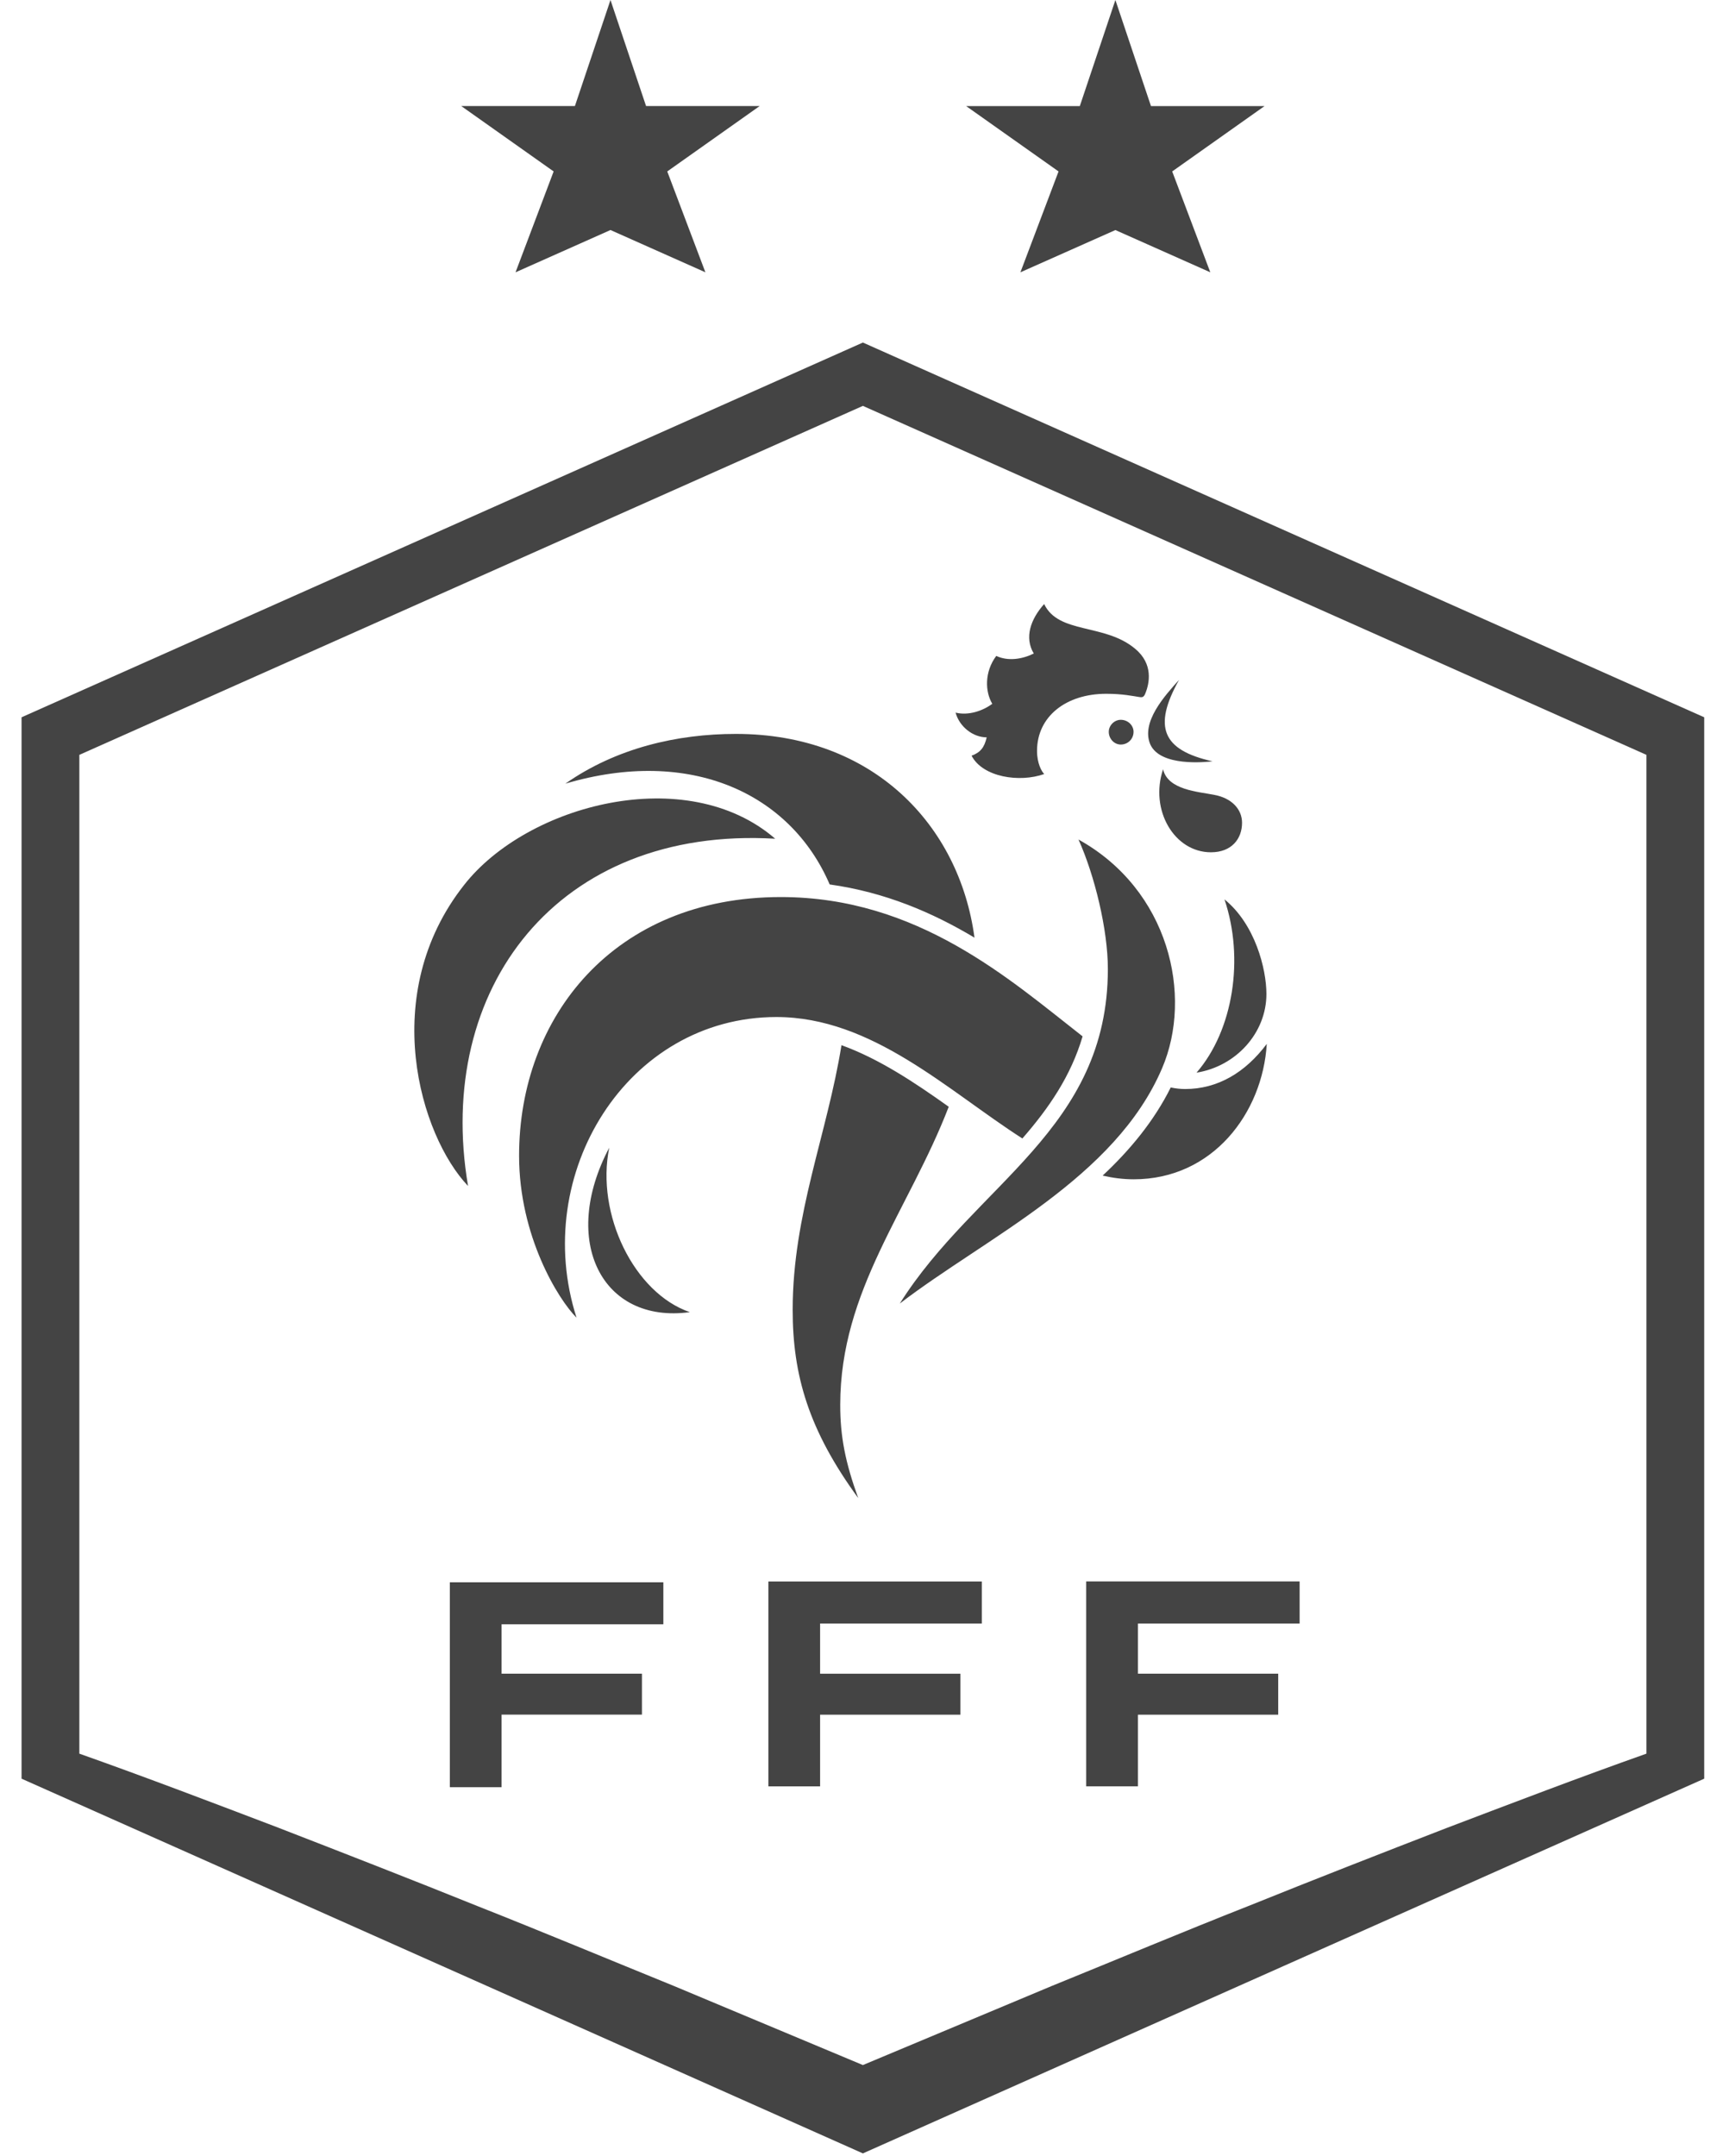 <svg width="47" height="59" viewBox="0 0 47 59" fill="none" xmlns="http://www.w3.org/2000/svg">
<path d="M0.59 48.67L23.62 58.923L46.65 48.67V19.627L23.62 9.373L0.59 19.627V48.67ZM7.637 50.018C5.821 49.327 4.006 48.634 2.172 47.985V20.655L23.62 11.106L45.068 20.655V47.985C43.234 48.634 41.418 49.328 39.602 50.018C37.791 50.719 35.981 51.425 34.18 52.151C32.373 52.863 30.582 53.614 28.783 54.345L23.62 56.506L18.457 54.346C16.658 53.614 14.866 52.866 13.06 52.152C11.258 51.426 9.449 50.721 7.638 50.019" fill="#444444"/>
<path d="M12.314 48.903H13.73V46.917H17.572V45.797H13.73V44.445H18.158V43.296H12.314V48.903Z" fill="#444444"/>
<path d="M21.033 48.88H22.449V46.919H26.29V45.798H22.449V44.424H26.876V43.274H21.033V48.88Z" fill="#444444"/>
<path d="M35.575 44.424V43.272H29.732V48.879H31.148V46.919H34.989V45.797H31.148V44.424H35.575Z" fill="#444444"/>
<path d="M31.072 17.752C30.242 17.052 28.975 17.358 28.582 16.528C28.21 16.944 28.035 17.446 28.298 17.882C27.992 18.035 27.599 18.101 27.271 17.948C26.943 18.385 26.965 18.93 27.162 19.258C26.9 19.454 26.506 19.586 26.157 19.499C26.266 19.892 26.638 20.176 27.009 20.176C26.944 20.459 26.834 20.59 26.595 20.678C26.901 21.267 27.906 21.42 28.583 21.18C28.517 21.114 28.387 20.896 28.387 20.547C28.387 19.605 29.181 18.984 30.28 18.984C30.731 18.984 31.02 19.048 31.182 19.072C31.251 19.082 31.303 19.092 31.347 18.985C31.467 18.699 31.575 18.167 31.072 17.752ZM33.235 21.749C32.798 21.662 31.969 21.618 31.837 21.05C31.465 22.163 32.142 23.321 33.147 23.321C33.716 23.321 33.999 22.95 33.999 22.514C33.999 22.142 33.715 21.837 33.235 21.749Z" fill="#444444"/>
<path d="M30.679 20.373C30.875 20.373 31.029 20.22 31.029 20.024C31.029 19.849 30.876 19.696 30.679 19.696C30.504 19.696 30.351 19.849 30.351 20.024C30.351 20.22 30.504 20.373 30.679 20.373ZM21.221 22.951C18.797 20.854 14.428 22.012 12.702 24.218C10.343 27.21 11.501 31.076 12.812 32.452C11.894 27.056 15.258 22.601 21.221 22.95M22.711 24.201C24.234 24.414 25.533 24.974 26.675 25.657C26.261 22.573 23.892 20.082 20.144 20.082C18.539 20.082 16.87 20.467 15.476 21.443C18.899 20.431 21.639 21.708 22.711 24.201ZM33.192 20.832C31.816 20.526 31.553 19.892 32.274 18.604C31.881 19.04 31.225 19.762 31.489 20.373C31.772 20.985 32.995 20.853 33.193 20.832M32.754 29.351C33.835 29.178 34.666 28.263 34.666 27.199C34.666 26.507 34.353 25.284 33.518 24.61C34.065 26.226 33.759 28.191 32.754 29.35M32.44 29.799C32.311 29.799 32.179 29.784 32.047 29.756C31.588 30.676 30.934 31.466 30.183 32.168C30.464 32.233 30.747 32.269 31.035 32.269C33.2 32.269 34.561 30.452 34.676 28.564C34.089 29.348 33.333 29.799 32.44 29.799ZM29.522 22.972C29.964 23.952 30.326 25.439 30.326 26.513C30.326 30.91 26.697 32.389 24.63 35.669C27.012 33.845 30.52 32.246 31.81 29.231C32.662 27.244 32.003 24.347 29.522 22.972ZM25.97 30.284C25.032 29.617 24.067 28.973 23.034 28.599C22.643 31.034 21.699 33.22 21.698 35.838C21.697 37.63 22.135 39.133 23.492 40.991C23.143 40.025 22.998 39.314 23 38.437C23.002 35.298 24.876 33.12 25.97 30.284ZM16.677 31.404C15.324 33.96 16.481 36.231 18.883 35.904C17.354 35.38 16.306 33.218 16.677 31.404ZM29.634 28.358C27.643 26.804 25.126 24.546 21.374 24.546C16.809 24.546 14.209 27.822 14.209 31.622C14.209 33.828 15.285 35.56 15.782 36.056C14.519 32.133 17.162 27.829 21.253 27.829C23.872 27.829 25.934 29.837 27.986 31.152C28.717 30.314 29.314 29.441 29.634 28.358Z" fill="#444444"/>
<path d="M15.155 4.691L12.626 2.902H15.737L16.711 0L17.685 2.902H20.794L18.265 4.691L19.309 7.451L16.711 6.294L14.112 7.451L15.155 4.691Z" fill="#444444"/>
<path d="M28.976 4.691L26.447 2.903H29.558L30.532 0L31.506 2.903H34.614L32.087 4.691L33.13 7.451L30.532 6.295L27.932 7.451L28.976 4.691Z" fill="#444444"/>
</svg>
